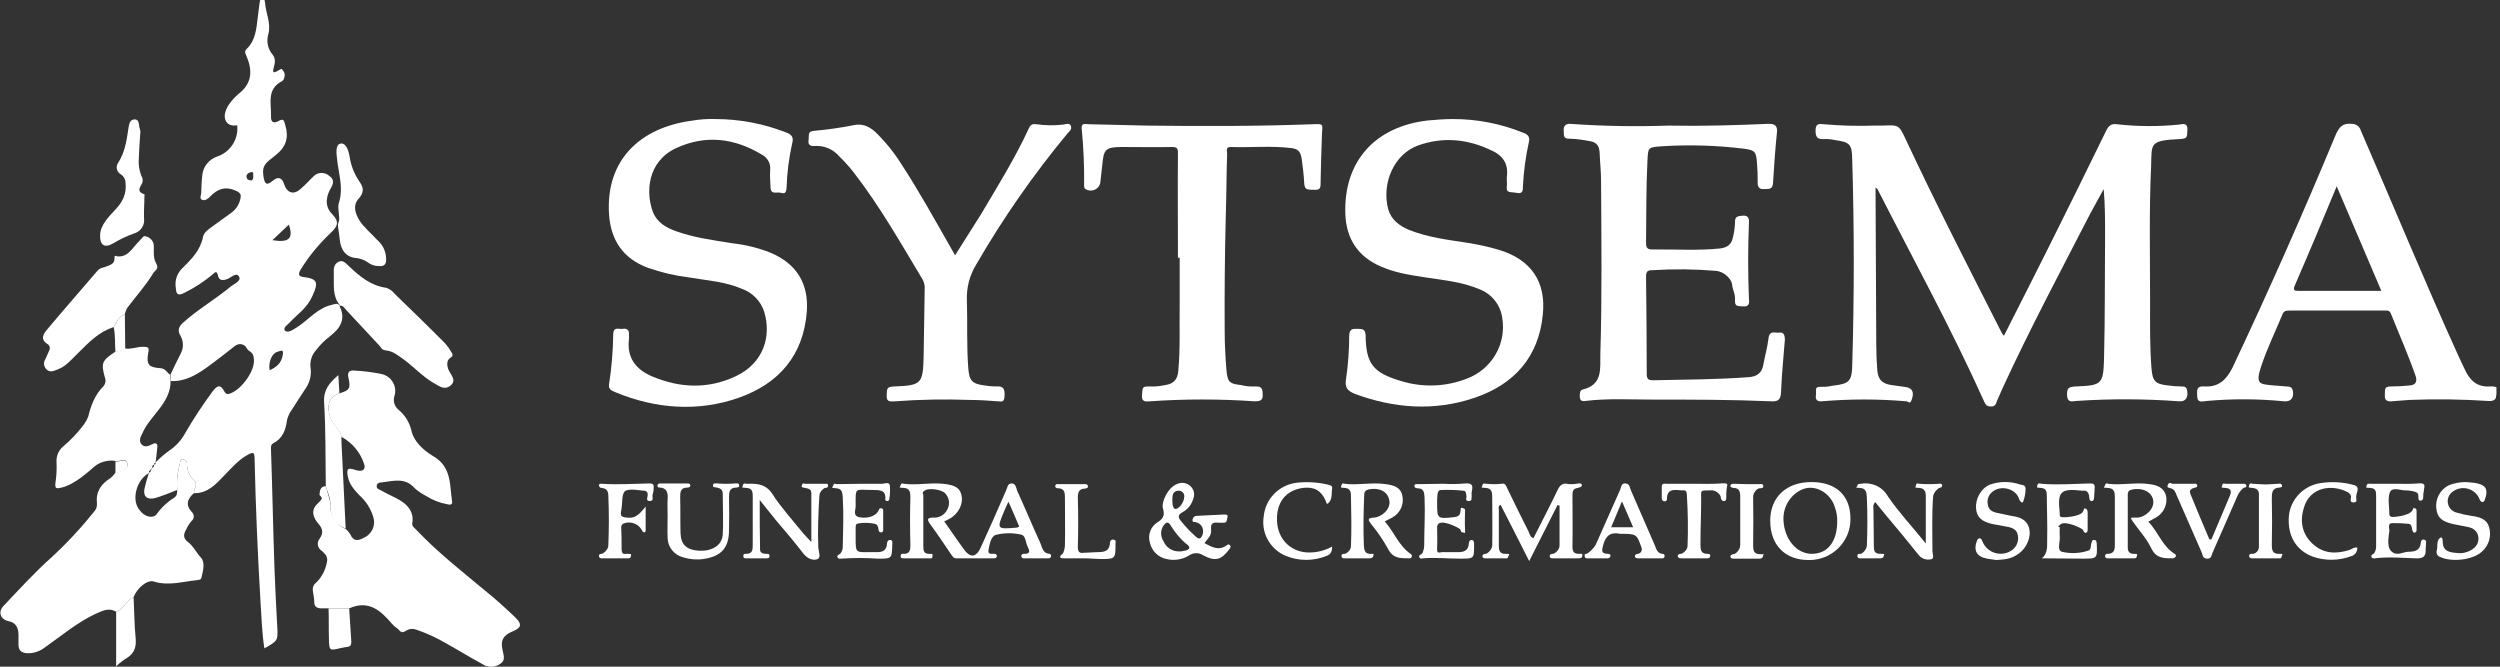 <svg width="150" height="40" viewBox="0 0 150 40" fill="none" xmlns="http://www.w3.org/2000/svg">
<rect x="0" y="0" width="150" height="40" fill="#333333" stroke="none"/>
<g clip-path="url(#clip0_30_2353)">
<path d="M20.364 18.343C20.782 19.172 20.405 19.71 19.757 20.207C19.456 20.439 19.188 20.711 18.961 21.014C18.839 21.148 18.746 21.305 18.689 21.477C18.631 21.648 18.61 21.828 18.627 22.008C18.667 22.246 18.659 22.491 18.601 22.725C18.544 22.96 18.438 23.181 18.292 23.375C18.041 23.768 17.768 24.161 17.517 24.575C17.377 24.76 17.278 24.972 17.224 25.197C17.141 25.797 16.973 26.294 16.387 26.604C16.22 26.687 16.262 26.894 16.262 27.06C16.345 29.42 16.387 31.801 16.471 34.182C16.513 35.341 16.576 36.48 16.638 37.639C16.68 38.447 16.659 38.447 15.864 38.903C15.717 37.992 15.697 37.081 15.634 36.17C15.466 33.312 15.341 30.455 15.278 27.619C15.278 27.101 15.215 27.081 14.755 27.35C14.294 27.619 13.813 28.157 13.394 28.592C12.976 29.027 12.432 29.627 11.636 29.586C11.636 29.337 11.887 29.047 11.657 28.84C11.512 28.705 11.398 28.541 11.322 28.359C11.247 28.177 11.211 27.981 11.218 27.785C11.206 27.728 11.178 27.677 11.137 27.636C11.097 27.596 11.044 27.568 10.988 27.557C10.82 27.536 10.82 27.681 10.799 27.785C10.649 28.309 10.593 28.855 10.632 29.399C10.192 29.565 9.774 29.751 9.334 29.876C8.895 30 8.539 29.855 8.685 29.254C8.832 28.654 8.853 28.675 8.936 28.364C9.02 28.323 9.083 28.281 9.041 28.178H9.02C9.125 28.198 9.125 28.136 9.125 28.074C9.229 28.033 9.271 27.971 9.229 27.867C9.334 27.888 9.334 27.826 9.334 27.743C9.586 27.486 9.859 27.251 10.15 27.039C10.554 26.771 10.885 26.408 11.113 25.983C11.611 25.126 12.155 24.297 12.745 23.499C12.997 23.168 13.206 23.002 13.457 23.478C13.52 23.602 13.604 23.685 13.771 23.623C14.441 23.416 15.215 22.36 15.236 21.698C15.257 21.035 14.943 21.159 14.818 20.911C14.692 20.662 14.378 20.538 14.085 20.766C13.792 20.994 12.934 21.677 12.348 22.091C11.762 22.505 11.05 22.919 10.234 22.857V22.464C10.422 22.049 10.632 21.635 10.841 21.221C10.929 21.059 10.975 20.878 10.975 20.693C10.975 20.509 10.929 20.328 10.841 20.165C10.632 19.834 10.715 19.606 10.988 19.358C11.887 18.55 12.934 17.95 13.855 17.184C14.064 17.018 14.504 16.853 14.336 16.584C14.169 16.314 13.855 16.666 13.624 16.749C13.394 16.832 13.143 16.853 13.08 16.542C13.018 16.232 12.913 16.314 12.766 16.459C12.241 16.898 11.665 17.273 11.05 17.577C10.653 17.785 10.569 17.619 10.548 17.267C10.512 17.053 10.529 16.834 10.598 16.628C10.668 16.422 10.787 16.236 10.946 16.087C11.49 15.548 12.013 15.031 12.18 14.223C12.222 13.934 12.557 13.726 12.808 13.54L13.897 12.753C14.046 12.642 14.17 12.502 14.264 12.342C14.357 12.182 14.417 12.005 14.441 11.822C14.462 11.635 14.378 11.553 14.169 11.449C13.52 11.159 13.059 11.325 12.599 11.801C12.494 11.925 12.285 12.07 12.118 11.987C11.95 11.905 12.076 11.697 12.076 11.532C12.076 11.366 12.097 10.849 12.139 10.497C12.165 10.25 12.261 10.016 12.417 9.821C12.572 9.627 12.781 9.481 13.018 9.399C13.407 9.27 13.74 9.012 13.96 8.669C14.181 8.326 14.277 7.919 14.232 7.515C13.708 7.619 13.373 7.267 13.52 6.729C13.566 6.557 13.645 6.396 13.75 6.252C13.911 6.022 14.1 5.813 14.315 5.631C15.152 4.989 15.152 4.203 14.776 3.333C14.713 3.188 14.65 3.085 14.796 2.94C15.341 2.422 15.383 1.718 15.466 1.035C15.508 0.766 15.529 0.476 15.571 0.207C15.613 -0.062 15.613 -0.042 15.759 -0.042C15.906 -0.042 15.885 0.083 15.906 0.186C15.948 0.807 16.282 1.408 16.094 2.07C16.034 2.28 16.028 2.502 16.075 2.715C16.123 2.928 16.223 3.126 16.366 3.292C16.555 3.54 16.492 3.789 16.429 4.037C16.366 4.285 16.345 4.43 16.638 4.265C16.931 4.099 16.869 4.099 16.994 4.244C17.039 4.302 17.068 4.371 17.079 4.443C17.09 4.516 17.082 4.59 17.057 4.658C17.041 4.74 16.997 4.813 16.931 4.865C15.989 5.341 16.282 6.19 16.262 6.956C16.241 7.267 16.366 7.453 16.701 7.267C17.036 7.081 17.036 7.225 17.12 7.515C17.329 8.24 17.182 8.799 16.555 9.296C15.927 9.793 15.717 9.917 15.801 10.538C15.885 11.159 16.052 11.097 16.387 10.828C16.722 10.559 16.931 10.683 17.057 11.076C17.182 11.47 17.538 11.76 17.999 11.366C18.459 10.973 18.522 10.849 18.794 10.6C18.911 10.469 19.076 10.389 19.252 10.377C19.428 10.366 19.602 10.423 19.736 10.538C20.112 10.787 19.987 11.056 19.819 11.345C19.652 11.635 19.401 12.298 19.903 12.816C20.405 13.333 20.259 13.582 19.799 14.016C19.122 14.657 18.531 15.381 18.041 16.17C17.894 16.439 17.873 16.584 18.229 16.625C19.066 16.729 19.108 16.956 18.752 17.743C18.396 18.53 17.873 18.82 17.392 19.337C17.266 19.482 16.952 19.669 17.099 19.834C17.245 20 17.538 19.813 17.768 19.669C18.501 19.213 19.045 18.468 19.945 18.281C20.112 18.24 20.238 18.178 20.384 18.323L20.364 18.343ZM16.178 22.215C16.596 22.029 16.869 21.78 16.952 21.366C17.036 20.952 16.931 21.014 16.617 21.118C16.303 21.221 16.094 21.739 16.178 22.215ZM16.345 14.41C17.35 14.575 17.622 14.306 17.329 13.478L16.345 14.41ZM15.089 10.828C15.215 10.766 15.194 10.642 15.194 10.517C15.194 10.393 15.215 10.29 15.048 10.331C14.88 10.373 14.755 10.476 14.796 10.642C14.838 10.807 14.943 10.807 15.089 10.828Z" fill="white"/>
<path d="M120.236 20.145C121.094 18.447 121.952 16.77 122.789 15.093C124.003 12.67 125.196 10.248 126.389 7.805C126.535 7.536 126.682 7.412 126.996 7.453C128.247 7.595 129.51 7.601 130.763 7.474C130.993 7.432 131.265 7.37 131.244 7.784C131.223 8.198 131.265 8.323 130.805 8.343C128.942 8.426 129.109 8.612 129.068 9.937C128.942 12.629 129.005 15.341 129.005 18.033C129.005 19.378 128.984 20.745 129.088 22.091C129.151 22.857 129.298 23.043 130.072 23.126C130.356 23.167 130.643 23.188 130.93 23.188C131.202 23.188 131.223 23.333 131.244 23.561C131.265 23.788 131.181 24.12 130.742 24.078C128.687 23.926 126.624 23.919 124.568 24.058C124.338 24.078 124.045 24.182 124.024 23.726C124.003 23.271 124.128 23.209 124.547 23.188C126.096 23.126 126.2 23.064 126.242 21.532C126.305 19.047 126.284 16.563 126.305 14.099C126.305 13.188 126.305 12.277 126.221 11.345L125.405 12.836C123.626 16.294 121.805 19.71 120.173 23.25L119.817 24.058C119.754 24.265 119.691 24.41 119.419 24.389C119.147 24.368 119.126 24.244 119.043 24.078C117.096 19.751 114.815 15.59 112.659 11.366C112.659 11.345 112.618 11.325 112.534 11.242V11.697C112.555 14.699 112.555 17.681 112.576 20.683C112.576 21.2 112.597 21.697 112.638 22.215C112.68 22.733 112.89 23.022 113.497 23.105L114.25 23.209C114.69 23.25 114.857 23.457 114.731 23.892C114.606 24.327 114.522 24.078 114.376 24.078C112.69 23.933 110.996 23.933 109.311 24.078C109.018 24.099 108.913 23.975 108.955 23.706C108.997 23.436 108.829 23.188 109.269 23.209C109.708 23.229 109.813 23.147 110.085 23.126C110.922 23.022 111.111 22.857 111.132 21.987C111.257 17.819 111.257 13.657 111.132 9.503C111.111 8.654 110.985 8.53 110.106 8.405C109.88 8.354 109.647 8.333 109.415 8.343C109.039 8.364 108.934 8.219 108.934 7.846C108.934 7.474 109.06 7.412 109.395 7.453C110.424 7.543 111.459 7.571 112.492 7.536H112.952C113.936 7.494 113.936 7.494 114.355 8.385C116.175 12.277 118.143 16.107 120.089 19.938C120.126 20.014 120.176 20.084 120.236 20.145Z" fill="white"/>
<path d="M10.632 29.399C10.593 28.855 10.65 28.309 10.799 27.784C10.82 27.681 10.82 27.536 10.988 27.557C11.044 27.568 11.097 27.595 11.138 27.636C11.179 27.677 11.207 27.728 11.218 27.784C11.211 27.981 11.247 28.177 11.323 28.359C11.399 28.541 11.513 28.705 11.657 28.84C11.888 29.047 11.636 29.337 11.636 29.586C11.239 29.938 11.113 30.29 11.511 30.724C11.549 30.759 11.58 30.801 11.6 30.849C11.62 30.896 11.629 30.947 11.627 30.998C11.625 31.05 11.612 31.1 11.588 31.145C11.564 31.191 11.531 31.231 11.49 31.263C11.361 31.412 11.255 31.58 11.176 31.759C11.009 32.029 10.967 32.298 11.281 32.526C11.595 32.753 11.783 33.167 12.055 33.457C12.327 33.747 12.181 34.265 12.076 34.7C12.076 34.741 11.95 34.803 11.867 34.803C10.988 34.886 10.109 35.176 9.209 34.886C8.832 34.782 8.246 35.258 8.016 35.818C7.576 36.025 7.43 36.542 6.969 36.708C6.551 36.439 6.153 36.646 5.776 36.811C4.646 37.329 3.704 38.136 2.7 38.84C2.386 39.089 1.992 39.214 1.591 39.192C1.256 39.151 1.109 39.006 1.109 38.675V38.033C1.088 37.639 0.942 37.35 0.502 37.267C0.063 37.184 -0.167 36.728 0.23 36.335C1.172 35.341 2.093 34.327 3.118 33.416C4.046 32.557 4.907 31.629 5.693 30.642C5.782 30.522 5.826 30.376 5.818 30.227C5.735 29.523 6.048 29.047 6.614 28.695C6.734 28.6 6.839 28.489 6.927 28.364H7.011C7.283 28.219 7.723 28.178 7.639 27.805C7.555 27.432 7.179 27.722 6.927 27.66C6.676 27.598 6.09 27.639 5.693 27.971C5.295 28.302 4.521 29.047 3.704 29.254C3.37 29.337 3.286 29.316 3.328 28.965C3.39 28.553 3.411 28.137 3.391 27.722C3.379 27.542 3.411 27.362 3.484 27.196C3.556 27.03 3.668 26.884 3.809 26.77C4.228 26.418 4.607 26.022 4.939 25.59C5.09 25.41 5.21 25.207 5.295 24.989C5.462 24.327 5.693 23.685 6.195 23.188C6.258 23.119 6.301 23.035 6.319 22.944C6.337 22.852 6.331 22.758 6.3 22.671C6.048 21.78 6.111 21.635 6.927 21.097C7.132 21.066 7.33 21.003 7.513 20.911C7.869 20.973 8.204 20.807 8.56 20.807C8.916 20.807 8.958 20.849 8.895 21.159C8.769 21.863 8.916 22.049 9.627 22.091C9.941 22.111 10.004 22.36 10.213 22.484C10.21 22.616 10.217 22.747 10.234 22.878C10.234 23.499 9.962 23.995 9.606 24.472C9.251 24.948 8.79 25.424 8.539 26.004C8.434 26.211 8.309 26.459 8.497 26.666C8.685 26.873 8.937 26.749 9.146 26.646C9.355 26.542 9.46 26.604 9.439 26.832C9.418 27.06 9.376 27.453 9.334 27.764C9.305 27.769 9.278 27.784 9.259 27.807C9.24 27.829 9.229 27.858 9.23 27.888C9.125 27.929 9.125 28.012 9.125 28.095L9.02 28.198H9.041C9.022 28.203 9.003 28.212 8.987 28.224C8.971 28.236 8.958 28.251 8.948 28.269C8.938 28.286 8.932 28.306 8.93 28.326C8.928 28.346 8.93 28.366 8.937 28.385C8.225 28.757 7.89 29.896 8.309 30.517C8.727 31.138 9.271 31.076 9.418 30.828C9.697 30.437 10.053 30.106 10.464 29.855C10.632 29.73 10.632 29.565 10.632 29.399Z" fill="white"/>
<path d="M20.364 23.602C20.971 23.416 21.054 23.312 20.908 22.671C20.824 22.339 20.95 22.195 21.285 22.236C21.826 22.263 22.365 22.332 22.896 22.443C23.036 22.474 23.168 22.533 23.284 22.617C23.4 22.7 23.497 22.806 23.569 22.929C23.642 23.051 23.689 23.187 23.706 23.328C23.723 23.468 23.711 23.611 23.67 23.747C23.621 23.892 23.616 24.049 23.657 24.196C23.698 24.344 23.783 24.476 23.901 24.575C24.285 24.89 24.556 25.318 24.675 25.797C24.822 26.501 25.407 27.018 25.994 27.37C27.103 28.012 26.977 29.089 27.124 30.083C27.166 30.352 26.914 30.269 26.81 30.248C26.362 30.166 25.935 29.997 25.554 29.751C25.303 29.624 25.071 29.464 24.863 29.275C24.298 28.633 23.587 28.861 22.917 28.944C22.791 28.944 22.624 28.965 22.603 29.151C22.582 29.337 22.75 29.358 22.854 29.42C23.273 29.669 23.733 29.834 24.131 30.103C24.529 30.372 24.842 30.807 24.738 31.366C24.696 31.594 24.884 31.677 24.989 31.801C26.287 33.168 27.772 34.327 29.216 35.528C29.802 36.004 30.347 36.501 30.891 37.019C31.435 37.536 31.184 37.702 30.702 37.909C30.221 38.116 30.033 38.406 30.137 38.923C30.242 39.441 30.326 39.606 30.012 39.834C29.853 39.946 29.663 40.005 29.468 40.005C29.273 40.005 29.083 39.946 28.924 39.834C28.086 39.379 27.291 38.882 26.454 38.426C26.056 38.211 25.644 38.024 25.219 37.867C24.947 37.764 24.675 37.64 24.361 37.847C24.047 38.054 24.005 37.826 23.859 37.722C23.733 37.642 23.621 37.545 23.524 37.433C22.833 36.625 22.122 35.983 20.95 36.501H19.233C19.003 36.48 18.857 36.397 18.857 36.128C18.857 35.859 18.794 35.673 18.773 35.445C18.756 35.351 18.767 35.254 18.804 35.166C18.841 35.078 18.903 35.002 18.982 34.948C19.34 34.589 19.568 34.123 19.631 33.623C19.652 33.354 19.464 33.188 19.296 33.043C19.236 33.005 19.184 32.953 19.145 32.893C19.107 32.833 19.081 32.765 19.071 32.694C19.061 32.624 19.067 32.552 19.088 32.483C19.109 32.415 19.144 32.352 19.192 32.298C19.401 31.988 19.38 31.739 19.108 31.428C18.836 31.118 18.585 30.642 19.066 30.207C19.547 29.772 19.15 29.834 19.171 29.648C19.192 29.462 19.212 29.172 19.547 29.172C19.652 29.607 19.861 30.062 19.84 30.497C19.82 30.932 20.196 31.511 20.74 31.739C20.86 31.837 20.959 31.956 21.033 32.091C21.222 32.505 21.515 32.443 21.85 32.257C22.079 32.152 22.261 31.968 22.362 31.738C22.462 31.509 22.474 31.251 22.394 31.014C22.243 30.511 21.953 30.059 21.557 29.71C21.243 29.379 20.95 29.047 20.866 28.571C20.782 28.095 20.887 28.054 21.326 28.199C21.766 28.344 21.954 28.157 21.85 27.847C21.625 27.149 21.138 26.564 20.489 26.211C20.405 25.797 20.029 25.549 19.861 25.155C19.547 24.389 19.736 23.768 20.364 23.602Z" fill="white"/>
<path d="M100.102 7.536C102.133 7.577 104.1 7.515 106.046 7.432C106.507 7.412 106.674 7.536 106.611 8.012C106.507 9.006 106.444 10 106.381 10.973C106.36 11.408 106.088 11.325 105.837 11.345C105.586 11.366 105.46 11.242 105.46 10.973C105.467 10.572 105.453 10.171 105.418 9.772C105.376 9.109 105.293 9.006 104.644 8.923C102.999 8.72 101.338 8.671 99.684 8.778C98.868 8.84 98.889 8.84 98.847 9.648C98.763 11.283 98.784 12.898 98.763 14.513C98.763 14.761 98.763 14.969 99.119 14.969C100.479 14.948 101.86 15.051 103.221 14.906C103.66 14.844 103.891 14.658 103.974 14.244C104.047 13.959 104.089 13.668 104.1 13.374C104.079 12.981 104.267 12.96 104.581 12.94C104.895 12.919 104.958 13.105 104.937 13.374C104.874 14.886 104.874 16.418 104.937 17.929C104.958 18.157 104.979 18.405 104.602 18.385C104.225 18.364 104.079 18.385 104.1 17.991C104.121 17.598 103.953 17.412 103.932 17.101C103.911 16.791 103.514 16.314 102.97 16.252C101.703 16.145 100.43 16.131 99.161 16.211C98.93 16.211 98.763 16.232 98.763 16.563C98.784 18.509 98.805 20.476 98.805 22.443C98.805 22.733 98.889 22.815 99.182 22.815C101.107 22.774 103.012 22.774 104.937 22.629C105.418 22.588 105.711 22.381 105.795 21.904C105.879 21.428 106.046 20.849 106.109 20.31C106.172 19.772 106.528 20 106.779 19.958C107.03 19.917 107.093 20.145 107.093 20.372C107.009 21.428 106.904 22.484 106.862 23.54C106.842 24.016 106.653 24.099 106.256 24.078C103.87 23.975 101.505 23.975 99.14 23.975C97.8 23.975 96.461 23.892 95.121 24.058C94.87 24.099 94.787 23.995 94.787 23.768C94.787 23.54 94.808 23.416 94.954 23.374C96.189 23.084 96 22.091 96.021 21.242C96.126 17.764 96.084 14.306 96.063 10.828C96.063 10.29 96 9.751 95.98 9.192C95.959 8.633 95.707 8.509 95.268 8.447C94.909 8.375 94.545 8.333 94.18 8.323C93.761 8.343 93.845 8.074 93.824 7.846C93.803 7.619 93.887 7.412 94.222 7.432C96.179 7.57 98.142 7.604 100.102 7.536Z" fill="white"/>
<path d="M140.202 18.633H137.398C137.209 18.633 137.042 18.633 136.958 18.84C136.519 19.896 136.016 20.931 135.661 22.008C135.305 23.084 135.598 23.043 136.414 23.126L137.209 23.188C137.481 23.188 137.565 23.291 137.586 23.561C137.607 23.83 137.481 24.12 137.042 24.078C135.497 23.926 133.942 23.919 132.396 24.058C132.165 24.078 131.852 24.202 131.831 23.788C131.81 23.374 131.789 23.146 132.291 23.188C133.128 23.229 133.589 22.774 133.944 22.07C136.121 17.46 138.186 12.802 140.139 8.095C140.349 7.619 140.558 7.37 141.123 7.432C141.242 7.432 141.357 7.471 141.451 7.542C141.546 7.613 141.614 7.713 141.646 7.826C143.614 12.36 145.497 16.935 147.548 21.449L147.883 22.153C148.176 22.815 148.615 23.229 149.369 23.188C150.122 23.146 149.767 23.498 149.767 23.768C149.767 24.037 149.494 24.078 149.285 24.058C147.718 23.954 146.146 23.933 144.576 23.995L143.488 24.078C143.174 24.099 143.069 23.975 143.09 23.685C143.111 23.395 143.028 23.188 143.446 23.188C143.831 23.187 144.215 23.167 144.597 23.126C144.911 23.105 145.037 22.919 144.953 22.608C144.513 21.325 143.948 20.062 143.446 18.799C143.362 18.592 143.174 18.633 143.007 18.633H140.202ZM142.881 17.453C141.981 15.362 141.123 13.312 140.202 11.18C139.344 13.25 138.528 15.196 137.691 17.122C137.565 17.412 137.649 17.453 137.921 17.453H142.881Z" fill="white"/>
<path d="M87.168 7.143C88.603 7.14 90.025 7.415 91.354 7.95C91.647 8.054 91.814 8.178 91.731 8.53C91.539 9.402 91.42 10.288 91.375 11.18C91.375 11.408 91.375 11.656 90.998 11.573C90.621 11.49 90.349 11.635 90.412 11.139C90.433 10.952 90.391 10.766 90.412 10.6C90.517 9.813 90.161 9.316 89.449 9.006C88.047 8.343 86.603 8.198 85.117 8.716C83.631 9.234 82.878 11.014 83.296 12.567C83.485 13.188 83.945 13.54 84.531 13.789C85.661 14.244 86.875 14.389 88.089 14.575C88.711 14.674 89.327 14.812 89.931 14.989C91.856 15.569 92.777 16.894 92.568 18.882C92.317 21.428 90.852 23.064 88.466 23.871C86.08 24.679 83.652 24.513 81.266 23.623C80.827 23.437 80.68 23.23 80.764 22.733C80.889 21.869 80.952 20.997 80.952 20.124C80.973 19.689 81.204 19.731 81.476 19.731C81.748 19.731 81.915 19.751 81.936 20.103C81.957 21.822 82.376 22.36 84.05 22.857C85.352 23.265 86.758 23.214 88.026 22.712C88.742 22.441 89.343 21.936 89.727 21.28C90.112 20.625 90.258 19.859 90.14 19.11C90.094 18.719 89.941 18.349 89.697 18.039C89.454 17.729 89.129 17.491 88.759 17.35C87.733 16.915 86.624 16.811 85.536 16.646C84.448 16.48 83.694 16.356 82.836 15.983C81.455 15.383 80.785 14.306 80.722 12.878C80.597 9.689 82.501 7.577 85.703 7.225C86.185 7.184 86.666 7.143 87.168 7.143Z" fill="white"/>
<path d="M42.967 7.143C44.408 7.15 45.834 7.424 47.173 7.95C47.508 8.074 47.634 8.24 47.529 8.613C47.334 9.484 47.222 10.371 47.194 11.263C47.173 11.47 47.153 11.656 46.88 11.573C46.608 11.491 46.253 11.718 46.232 11.242C46.211 10.766 46.19 10.559 46.211 10.207C46.232 10.02 46.196 9.83 46.106 9.664C46.016 9.498 45.878 9.362 45.708 9.275C44.055 8.281 42.339 8.074 40.581 8.882C38.823 9.689 38.739 11.573 39.179 12.733C39.43 13.354 39.974 13.664 40.56 13.871C41.648 14.265 42.799 14.41 43.929 14.596C44.712 14.679 45.479 14.867 46.211 15.155C47.801 15.818 48.534 17.018 48.408 18.716C48.199 21.325 46.734 23.023 44.306 23.872C41.878 24.72 39.346 24.534 36.939 23.54C36.709 23.437 36.5 23.375 36.542 23.064C36.698 22.064 36.782 21.053 36.793 20.041C36.814 19.565 37.148 19.772 37.358 19.731C37.567 19.689 37.776 19.772 37.735 20.083C37.745 20.179 37.745 20.276 37.735 20.372C37.609 21.47 38.153 22.174 39.137 22.588C40.811 23.292 42.506 23.354 44.16 22.567C45.813 21.78 46.294 20.186 45.855 18.716C45.755 18.398 45.582 18.108 45.35 17.867C45.118 17.626 44.832 17.442 44.516 17.329C43.511 16.894 42.423 16.832 41.355 16.646C40.506 16.544 39.671 16.349 38.865 16.066C37.379 15.507 36.646 14.41 36.542 12.857C36.332 9.565 38.446 7.66 41.481 7.246C41.971 7.16 42.469 7.125 42.967 7.143Z" fill="white"/>
<path d="M70.677 15.466C70.677 13.374 70.656 11.283 70.677 9.172C70.677 8.902 70.614 8.82 70.321 8.82C69.316 8.84 68.311 8.82 67.307 8.82C66.302 8.82 66.219 8.985 66.135 9.917C66.093 10.227 66.072 10.538 66.03 10.849C66.031 10.949 66.005 11.047 65.956 11.135C65.907 11.222 65.836 11.296 65.749 11.348C65.663 11.4 65.564 11.429 65.463 11.432C65.362 11.435 65.262 11.413 65.172 11.366C65.026 11.304 65.047 11.18 65.047 11.076C65.061 9.95 65.012 8.823 64.9 7.702C64.879 7.35 65.13 7.453 65.298 7.453L68.814 7.536C72.141 7.577 75.469 7.577 78.797 7.453C79.404 7.432 79.362 7.432 79.32 8.012C79.278 8.985 79.257 9.958 79.236 10.931C79.236 11.18 79.257 11.408 78.901 11.387C78.546 11.366 78.274 11.47 78.253 10.993C78.232 10.517 78.169 10.041 78.106 9.565C78.043 9.089 77.876 8.923 77.457 8.882C76.244 8.737 75.051 8.861 73.837 8.82C73.523 8.82 73.627 9.047 73.627 9.213C73.586 10.497 73.586 11.78 73.544 13.085C73.488 15.335 73.467 17.591 73.481 19.855C73.481 20.642 73.523 21.408 73.586 22.194C73.648 22.981 73.816 23.023 74.465 23.105C74.738 23.174 75.02 23.202 75.302 23.188C75.762 23.147 75.762 23.416 75.762 23.747C75.762 24.078 75.49 24.078 75.26 24.078C73.177 23.933 71.085 23.933 69.002 24.078C68.73 24.099 68.479 24.12 68.521 23.706C68.563 23.292 68.5 23.167 68.96 23.188C69.277 23.202 69.593 23.174 69.902 23.105C70.383 23.043 70.656 22.795 70.697 22.256C70.823 20.931 70.76 19.586 70.781 18.24V15.466H70.677Z" fill="white"/>
<path d="M57.303 15.321L58.873 12.836C59.877 11.139 60.923 9.461 61.74 7.681C61.844 7.453 61.97 7.432 62.179 7.453C62.72 7.532 63.269 7.539 63.812 7.474C63.958 7.453 64.168 7.35 64.251 7.557C64.335 7.764 64.168 7.867 64.063 7.991C62.016 10.458 60.182 13.089 58.58 15.859C58.174 16.518 57.977 17.283 58.014 18.054C58.056 19.42 57.993 20.766 58.098 22.111C58.161 22.857 58.328 23.023 59.061 23.126C59.296 23.166 59.534 23.187 59.772 23.188C60.212 23.147 60.296 23.354 60.275 23.747C60.254 24.14 60.128 24.099 59.877 24.078C59.312 24.037 58.747 23.996 58.182 23.996C56.696 23.94 55.207 23.968 53.724 24.078C53.473 24.078 53.18 24.161 53.201 23.747C53.222 23.333 53.18 23.209 53.64 23.188C55.315 23.126 55.377 23.023 55.419 21.346L55.482 17.329C55.493 17.135 55.45 16.941 55.356 16.77C54.038 14.575 52.782 12.36 51.212 10.331C50.935 9.981 50.634 9.649 50.313 9.337C50.135 9.14 49.915 8.986 49.669 8.885C49.422 8.785 49.156 8.741 48.889 8.758C48.596 8.778 48.471 8.675 48.513 8.406C48.555 8.136 48.429 7.867 48.868 7.847C49.648 7.778 50.424 7.668 51.192 7.515C51.736 7.391 52.133 7.577 52.51 7.909C53.119 8.498 53.653 9.159 54.101 9.876C55.168 11.511 56.11 13.229 57.073 14.907L57.303 15.321Z" fill="white"/>
<path d="M6.823 19.627C5.944 19.896 5.337 20.538 4.709 21.159C4.081 21.78 3.935 21.987 3.391 22.194C3.181 22.277 2.951 22.36 2.763 22.132C2.692 22.054 2.65 21.954 2.642 21.849C2.635 21.744 2.662 21.64 2.721 21.552C2.805 21.387 2.867 21.201 2.951 21.035C2.989 20.969 3 20.891 2.98 20.817C2.961 20.743 2.913 20.68 2.847 20.642C2.386 20.352 2.616 20.02 2.826 19.772C3.83 18.571 4.856 17.412 5.86 16.232C6.028 16.045 6.216 16.066 6.404 15.983C6.593 15.9 6.865 15.838 6.865 15.548C6.865 15.258 6.928 15.362 7.032 15.383C7.681 15.445 7.932 14.886 8.288 14.534C8.644 14.182 8.56 14.12 8.832 14.203C8.953 14.25 9.056 14.333 9.128 14.44C9.199 14.548 9.235 14.675 9.23 14.803C9.23 15.134 9.188 15.486 9.376 15.818C9.565 16.149 9.293 16.211 9.188 16.397C8.769 17.101 8.204 17.722 7.702 18.385C7.591 18.522 7.519 18.687 7.493 18.861C7.116 18.985 6.99 19.337 6.823 19.627Z" fill="white"/>
<path d="M20.364 18.364C20.364 18.343 20.385 18.323 20.385 18.302C19.924 17.743 20.05 17.06 20.029 16.397C20.008 16.128 20.029 15.859 20.301 15.714C20.573 15.569 20.741 15.797 20.929 15.963C21.578 16.584 22.247 17.143 23.168 17.267C23.377 17.335 23.56 17.465 23.692 17.64C24.717 18.633 25.722 19.607 26.726 20.621C26.854 20.768 26.966 20.927 27.061 21.097C27.145 21.221 27.229 21.346 27.019 21.47C26.81 21.594 26.789 21.905 26.915 22.195C27.04 22.484 27.417 22.816 27.04 23.126C26.663 23.437 26.37 23.168 26.056 23.002C25.324 22.588 24.78 21.946 24.089 21.47C23.817 21.284 23.566 21.076 23.21 21.035C22.854 20.994 22.896 20.869 22.771 20.745L20.803 18.633C20.678 18.509 20.594 18.302 20.364 18.343V18.364Z" fill="white"/>
<path d="M56.654 31.284C57.073 31.863 57.45 32.443 57.868 33.002C58.287 33.561 58.622 33.333 58.831 32.878C59.354 31.739 59.856 30.6 60.359 29.441C60.443 29.275 60.443 29.006 60.694 29.006C60.945 29.006 60.966 29.255 61.029 29.441C61.51 30.497 61.949 31.553 62.431 32.609C62.535 32.857 62.577 33.209 62.975 33.23C62.992 33.234 63.008 33.242 63.022 33.254C63.035 33.264 63.046 33.278 63.054 33.294C63.062 33.31 63.067 33.327 63.067 33.344C63.068 33.362 63.065 33.379 63.059 33.395C63.049 33.426 63.03 33.453 63.003 33.472C62.977 33.491 62.945 33.5 62.912 33.499H61.405C61.389 33.499 61.372 33.496 61.357 33.489C61.342 33.483 61.328 33.474 61.316 33.462C61.305 33.451 61.296 33.437 61.289 33.422C61.283 33.407 61.28 33.391 61.28 33.375C61.259 33.292 61.343 33.23 61.426 33.23C61.845 33.25 61.782 33.043 61.656 32.795C61.531 32.546 61.552 32.112 61.238 32.07C60.748 31.963 60.239 31.97 59.752 32.091C59.459 32.174 59.375 32.65 59.312 32.981C59.25 33.312 59.522 33.209 59.689 33.23C59.724 33.235 59.756 33.252 59.779 33.279C59.803 33.306 59.815 33.34 59.815 33.375C59.794 33.478 59.71 33.499 59.626 33.499H57.366C57.199 33.499 57.157 33.375 57.073 33.271C56.654 32.65 56.236 32.029 55.796 31.428C55.629 31.18 55.608 31.056 55.985 31.056C56.154 31.07 56.324 31.035 56.473 30.954C56.622 30.873 56.744 30.75 56.822 30.6C56.919 30.442 56.959 30.256 56.936 30.072C56.913 29.888 56.829 29.717 56.696 29.586C56.466 29.358 55.734 29.275 55.503 29.42C55.273 29.565 55.399 29.607 55.399 29.731V32.795C55.399 33.043 55.441 33.23 55.734 33.23C56.027 33.23 55.943 33.25 55.943 33.395C55.943 33.54 55.838 33.499 55.734 33.499H54.248C54.143 33.499 54.017 33.499 54.038 33.354C54.059 33.209 54.122 33.23 54.206 33.23C54.603 33.25 54.624 32.981 54.624 32.691C54.596 31.739 54.596 30.787 54.624 29.834C54.624 29.524 54.583 29.296 54.227 29.275C53.871 29.255 53.996 29.255 54.038 29.11C54.08 28.965 54.143 29.006 54.227 29.027C55.022 29.13 55.796 28.944 56.592 29.027C57.387 29.11 57.617 29.317 57.701 29.772C57.785 30.228 57.533 30.828 56.947 31.139L56.654 31.284ZM61.154 31.594C60.945 31.118 60.757 30.642 60.505 30.103C60.401 30.352 60.317 30.497 60.254 30.662C59.794 31.76 59.794 31.76 61.029 31.656L61.154 31.594Z" fill="white"/>
<path d="M93.447 30.311L91.752 33.665C91.166 32.484 90.601 31.408 90.036 30.29C89.868 30.352 89.931 30.497 89.931 30.6V32.733C89.931 32.981 89.952 33.23 90.308 33.23C90.664 33.23 90.538 33.251 90.496 33.395C90.454 33.54 90.391 33.499 90.308 33.499H89.157C89.073 33.499 88.968 33.499 88.947 33.395C88.927 33.292 89.031 33.23 89.136 33.23C89.24 33.23 89.533 32.981 89.533 32.712C89.554 31.739 89.533 30.766 89.533 29.793C89.533 29.524 89.492 29.296 89.136 29.275C88.78 29.255 88.927 29.255 88.947 29.11C88.968 28.965 89.094 29.027 89.199 29.027C89.498 29.058 89.799 29.058 90.099 29.027C90.329 28.965 90.371 29.172 90.433 29.296C90.852 30.166 91.27 31.015 91.71 31.884C91.773 32.029 91.794 32.195 92.003 32.298C92.484 31.325 92.987 30.393 93.447 29.42C93.594 29.11 93.761 28.944 94.117 29.048H94.41C94.598 29.048 94.87 28.923 94.912 29.089C94.954 29.255 94.661 29.255 94.514 29.317C94.368 29.379 94.347 29.544 94.347 29.689C94.347 30.725 94.368 31.781 94.347 32.816C94.347 33.085 94.431 33.23 94.724 33.23C95.017 33.23 94.933 33.209 94.933 33.354C94.933 33.499 94.787 33.499 94.682 33.499H93.217C93.133 33.499 93.008 33.52 92.987 33.395C92.966 33.271 93.07 33.23 93.175 33.23C93.28 33.23 93.573 33.002 93.573 32.733V30.331L93.447 30.311Z" fill="white"/>
<path d="M22.729 15.962C22.485 15.966 22.249 15.885 22.059 15.735C21.864 15.604 21.643 15.519 21.41 15.486C20.761 15.445 20.447 15.01 20.385 14.368C20.322 13.726 20.217 13.519 20.322 13.312C20.427 13.105 20.238 12.505 20.322 12.215C20.636 11.263 20.301 10.393 20.217 9.482C20.175 9.151 20.134 8.654 20.447 8.613C20.761 8.571 20.908 9.027 20.971 9.358C21.047 9.915 21.255 10.447 21.578 10.911C21.808 11.242 21.871 11.532 21.515 11.925C21.159 12.319 21.305 12.795 21.557 13.209C21.808 13.623 22.268 13.995 22.624 14.389C22.788 14.527 22.922 14.698 23.016 14.891C23.109 15.084 23.161 15.293 23.168 15.507C23.189 15.838 23.064 16.004 22.729 15.962Z" fill="white"/>
<path d="M72.267 32.588C72.706 32.816 73.104 33.064 73.585 32.733C73.648 32.671 73.711 32.629 73.795 32.712C73.878 32.795 73.816 32.878 73.753 32.961C73.272 33.602 72.916 33.706 72.183 33.313C72.062 33.233 71.92 33.19 71.775 33.19C71.63 33.19 71.488 33.233 71.367 33.313C71.165 33.442 70.938 33.529 70.7 33.568C70.463 33.608 70.219 33.598 69.986 33.54C69.747 33.491 69.527 33.375 69.353 33.206C69.179 33.038 69.057 32.823 69.002 32.588C68.921 32.35 68.927 32.091 69.019 31.856C69.11 31.622 69.282 31.427 69.504 31.304C69.839 31.076 69.881 30.869 69.776 30.497C69.672 30.124 70.069 29.234 70.655 29.027C70.789 28.971 70.937 28.957 71.079 28.986C71.222 29.016 71.351 29.088 71.451 29.192C71.545 29.285 71.609 29.404 71.635 29.533C71.662 29.662 71.648 29.796 71.597 29.917C71.549 30.093 71.465 30.258 71.35 30.4C71.234 30.543 71.091 30.66 70.927 30.745C70.697 30.89 70.655 31.014 70.844 31.242C71.109 31.577 71.403 31.889 71.723 32.174C71.974 32.422 72.079 32.298 72.162 32.05C72.246 31.801 72.141 31.408 71.723 31.325C71.66 31.304 71.534 31.346 71.555 31.221C71.552 31.189 71.556 31.156 71.566 31.125C71.576 31.093 71.592 31.064 71.614 31.04C71.635 31.015 71.661 30.994 71.691 30.979C71.72 30.964 71.752 30.955 71.785 30.952L73.481 30.869C73.606 30.869 73.69 30.911 73.648 31.035C73.606 31.159 73.648 31.366 73.418 31.366H73.125C72.811 31.325 72.623 31.366 72.665 31.76C72.706 32.153 72.455 32.319 72.267 32.588ZM70.718 33.085H70.865C71.032 33.043 71.283 33.043 71.346 32.898C71.409 32.754 71.179 32.65 71.074 32.547C70.756 32.255 70.482 31.92 70.258 31.553C70.069 31.221 69.944 31.366 69.797 31.553C69.709 31.693 69.663 31.856 69.667 32.022C69.671 32.187 69.723 32.348 69.818 32.484C69.892 32.661 70.017 32.812 70.177 32.919C70.337 33.025 70.525 33.083 70.718 33.085ZM70.697 29.441C70.383 29.462 70.341 29.689 70.341 29.959C70.341 30.228 70.362 30.559 70.551 30.538C70.739 30.517 71.032 30.166 71.053 29.834C71.063 29.784 71.061 29.732 71.047 29.683C71.033 29.634 71.008 29.588 70.974 29.55C70.939 29.512 70.897 29.482 70.849 29.463C70.8 29.445 70.749 29.437 70.697 29.441Z" fill="white"/>
<path d="M8.413 8.033C8.371 8.592 8.35 9.027 8.33 9.482C8.296 9.841 8.346 10.202 8.476 10.538C8.518 10.602 8.545 10.674 8.556 10.749C8.567 10.824 8.561 10.9 8.539 10.973C8.434 11.201 8.141 11.491 8.664 11.656C8.685 11.656 8.664 11.76 8.664 11.822C8.664 12.257 8.623 12.691 8.643 13.106C8.67 13.307 8.621 13.511 8.505 13.68C8.389 13.848 8.215 13.967 8.016 14.017C7.592 14.168 7.185 14.362 6.802 14.596C6.278 14.907 5.985 14.72 6.006 14.099C6.027 13.478 6.551 12.981 6.969 12.526C7.388 12.07 7.597 11.594 7.534 10.994C7.536 10.887 7.511 10.781 7.459 10.687C7.408 10.592 7.333 10.513 7.241 10.456C7.186 10.424 7.137 10.381 7.098 10.33C7.06 10.279 7.032 10.221 7.016 10.159C7 10.098 6.997 10.033 7.007 9.97C7.017 9.907 7.04 9.847 7.074 9.793C7.492 9.151 7.597 8.447 7.702 7.723C7.744 7.495 7.764 7.164 8.078 7.164C8.392 7.164 8.309 7.536 8.392 7.743C8.428 7.836 8.436 7.937 8.413 8.033Z" fill="white"/>
<path d="M83.087 31.283C83.653 31.925 83.925 32.753 84.657 33.25C84.684 33.267 84.704 33.294 84.711 33.325C84.719 33.356 84.715 33.388 84.699 33.416C84.678 33.499 84.615 33.499 84.552 33.499C84.029 33.499 83.569 33.519 83.276 32.919C82.987 32.4 82.651 31.907 82.271 31.449C82.083 31.201 82.02 31.076 82.439 31.056C82.857 31.035 83.464 30.579 83.359 30.02C83.255 29.461 82.732 29.254 82.146 29.358C81.957 29.399 81.853 29.482 81.853 29.689C81.811 30.704 81.79 31.739 81.832 32.753C81.853 33.002 81.894 33.23 82.208 33.23C82.522 33.23 82.397 33.25 82.397 33.354C82.397 33.457 82.271 33.499 82.188 33.499H80.722C80.639 33.499 80.513 33.519 80.492 33.374C80.471 33.23 80.597 33.23 80.681 33.23C80.764 33.23 81.036 33.043 81.057 32.795C81.099 31.78 81.078 30.766 81.057 29.73C81.057 29.461 80.974 29.296 80.681 29.275C80.388 29.254 80.45 29.254 80.492 29.109C80.534 28.965 80.597 29.006 80.681 29.027C81.497 29.13 82.313 28.923 83.129 29.047C83.569 29.109 84.008 29.192 84.134 29.71C84.198 29.969 84.174 30.242 84.064 30.486C83.954 30.729 83.765 30.93 83.527 31.056L83.087 31.283Z" fill="white"/>
<path d="M128.9 31.304C129.507 31.925 129.737 32.795 130.512 33.25C130.533 33.271 130.575 33.333 130.554 33.374C130.533 33.416 130.449 33.499 130.365 33.499C129.863 33.499 129.382 33.519 129.089 32.919C128.796 32.319 128.44 31.946 128.084 31.449C127.728 30.952 127.812 31.076 128.252 31.056C128.691 31.035 129.277 30.559 129.193 30.02C129.11 29.482 128.482 29.234 127.917 29.379C127.881 29.381 127.846 29.391 127.814 29.407C127.782 29.423 127.754 29.445 127.73 29.472C127.707 29.499 127.689 29.53 127.678 29.564C127.667 29.598 127.663 29.633 127.666 29.668V32.857C127.666 33.085 127.77 33.23 128.021 33.23C128.272 33.23 128.231 33.25 128.21 33.374C128.189 33.499 128.126 33.499 128.021 33.499H126.473C126.389 33.499 126.305 33.478 126.305 33.374C126.301 33.355 126.303 33.334 126.309 33.315C126.315 33.296 126.325 33.278 126.34 33.264C126.354 33.249 126.372 33.239 126.391 33.233C126.411 33.227 126.432 33.226 126.452 33.23C126.849 33.23 126.891 32.981 126.891 32.691V29.813C126.891 29.523 126.849 29.296 126.473 29.275C126.096 29.254 126.263 29.254 126.305 29.109C126.347 28.965 126.431 29.006 126.494 29.027C127.31 29.13 128.126 28.923 128.963 29.047C129.444 29.109 129.842 29.254 129.968 29.772C130.011 30.016 129.979 30.268 129.874 30.494C129.769 30.72 129.598 30.908 129.382 31.035L128.9 31.304Z" fill="white"/>
<path d="M48.68 32.526V29.586C48.68 29.337 48.492 29.317 48.303 29.275C48.115 29.234 48.073 29.254 48.115 29.109C48.157 28.965 48.22 29.006 48.303 29.027H49.496C49.601 29.027 49.685 29.006 49.685 29.13C49.685 29.254 49.601 29.275 49.517 29.275C49.434 29.275 49.162 29.503 49.162 29.751C49.099 30.786 49.057 31.822 49.099 32.877C49.12 33.105 49.287 33.478 49.015 33.561C48.743 33.644 48.429 33.499 48.199 33.209C47.676 32.526 47.111 31.863 46.545 31.201L45.583 30C45.583 31.056 45.583 32.008 45.604 32.981C45.604 33.167 45.771 33.23 45.959 33.23C46.148 33.23 46.169 33.25 46.169 33.374C46.169 33.499 46.064 33.499 45.98 33.499H44.767C44.704 33.499 44.599 33.499 44.599 33.374C44.599 33.25 44.641 33.23 44.746 33.23C45.164 33.25 45.164 32.96 45.164 32.67V29.834C45.164 29.544 45.164 29.296 44.788 29.275C44.411 29.254 44.557 29.254 44.578 29.109C44.599 28.965 44.746 29.027 44.829 29.027C45.457 29.006 45.98 29.047 46.378 29.689C46.776 30.331 47.592 31.263 48.22 32.029L48.68 32.526Z" fill="white"/>
<path d="M115.548 32.608V29.793C115.548 29.503 115.485 29.296 115.15 29.275C114.815 29.254 114.941 29.254 114.962 29.109C114.983 28.964 115.067 29.006 115.15 29.026C115.547 29.058 115.946 29.058 116.343 29.026C116.427 29.006 116.532 29.026 116.532 29.13C116.532 29.234 116.448 29.254 116.364 29.275C116.28 29.296 116.008 29.544 115.987 29.793C115.904 30.89 115.946 31.966 115.946 33.064C115.946 33.229 116.092 33.54 115.841 33.561C115.711 33.587 115.576 33.578 115.45 33.534C115.325 33.49 115.214 33.414 115.129 33.312C114.502 32.526 113.853 31.739 113.204 30.973L112.513 30.124C112.346 30.31 112.409 30.497 112.409 30.662C112.409 31.345 112.43 32.049 112.43 32.733C112.43 33.022 112.45 33.229 112.806 33.229C113.162 33.229 113.036 33.25 113.016 33.374C112.995 33.499 112.869 33.499 112.764 33.499H111.676C111.571 33.499 111.467 33.519 111.446 33.374C111.425 33.229 111.53 33.229 111.634 33.229C111.739 33.229 111.99 32.981 112.011 32.753C112.053 31.787 112.053 30.814 112.011 29.834C111.99 29.544 111.969 29.296 111.592 29.275C111.216 29.254 111.425 29.254 111.446 29.13C111.467 29.006 111.571 29.047 111.655 29.026C111.969 28.969 112.293 29.01 112.582 29.143C112.871 29.277 113.11 29.497 113.267 29.772C113.915 30.724 114.732 31.594 115.548 32.608Z" fill="white"/>
<path d="M106.213 31.242C106.213 29.834 107.176 28.923 108.683 28.923C110.19 28.923 111.027 29.752 111.027 31.118C111.033 31.446 110.972 31.771 110.847 32.075C110.723 32.379 110.538 32.655 110.304 32.887C110.07 33.119 109.791 33.302 109.483 33.425C109.176 33.548 108.847 33.608 108.516 33.602C107.113 33.602 106.213 32.712 106.213 31.242ZM110.232 31.284C110.24 31.009 110.197 30.735 110.106 30.476C109.897 29.71 109.164 29.192 108.474 29.275C107.783 29.358 106.946 30.124 107.009 31.242C107.071 32.36 107.804 33.251 108.746 33.23C109.688 33.209 110.232 32.464 110.232 31.284Z" fill="white"/>
<path d="M122.517 33.499C122.915 33.147 122.81 32.691 122.831 32.319C122.852 31.47 122.81 30.6 122.81 29.751C122.81 29.482 122.768 29.296 122.454 29.275C122.14 29.254 122.224 29.254 122.245 29.109C122.266 28.965 122.412 29.006 122.496 29.027C123.459 29.109 124.443 29.027 125.405 29.006C125.636 29.006 125.698 29.068 125.677 29.296C125.656 29.523 125.677 29.544 125.656 29.689C125.636 29.834 125.677 30.041 125.51 30.062C125.343 30.082 125.363 29.855 125.343 29.731C125.322 29.606 125.238 29.42 125.029 29.441H124.924C123.626 29.296 123.438 29.482 123.585 30.786C123.585 30.869 123.564 30.952 123.647 31.014C123.731 31.076 124.84 31.014 124.987 30.683C125.133 30.352 125.008 30.517 125.112 30.517C125.217 30.517 125.259 30.642 125.259 30.745V31.78C125.259 31.863 125.238 31.946 125.154 31.967C125.07 31.987 125.008 31.884 124.987 31.801C124.966 31.718 123.94 31.221 123.647 31.449C123.354 31.677 123.585 31.573 123.585 31.656C123.574 31.822 123.574 31.987 123.585 32.153C123.626 32.484 123.396 33.002 123.71 33.105C124.229 33.23 124.773 33.208 125.28 33.043C125.489 33.002 125.426 32.733 125.489 32.567C125.552 32.401 125.552 32.381 125.677 32.401C125.803 32.422 125.782 32.526 125.803 32.608C125.845 33.519 125.845 33.519 124.945 33.519L122.517 33.499Z" fill="white"/>
<path d="M86.603 29.027C87.05 29.051 87.497 29.044 87.943 29.006C88.32 28.985 88.382 29.13 88.32 29.42C88.257 29.71 88.32 29.627 88.299 29.73C88.278 29.834 88.361 30.082 88.11 30.062C87.859 30.041 88.026 29.855 87.985 29.73C87.943 29.606 87.985 29.461 87.796 29.441C87.358 29.396 86.918 29.382 86.478 29.399C86.31 29.399 86.268 29.523 86.248 29.668C86.23 29.847 86.223 30.027 86.227 30.207C86.227 31.118 86.248 31.138 87.189 31.035C87.441 31.014 87.608 30.952 87.629 30.683C87.65 30.414 87.65 30.455 87.796 30.497C87.943 30.538 87.901 30.6 87.901 30.704C87.901 30.807 87.88 31.387 87.901 31.739C87.922 32.091 87.901 31.946 87.775 31.946C87.65 31.946 87.65 31.863 87.629 31.78C87.608 31.697 86.624 31.201 86.331 31.407C86.292 31.439 86.261 31.481 86.243 31.528C86.224 31.576 86.219 31.627 86.227 31.677C86.227 32.07 86.248 32.463 86.227 32.857C86.206 33.25 86.331 33.147 86.54 33.126H87.378C87.775 33.147 88.11 33.084 88.131 32.588C88.152 32.484 88.194 32.381 88.32 32.401C88.445 32.422 88.424 32.526 88.445 32.608V32.712C88.445 33.519 88.445 33.519 87.629 33.519C86.813 33.519 86.143 33.437 85.389 33.499C85.306 33.519 85.201 33.54 85.159 33.437C85.117 33.333 85.201 33.292 85.285 33.25C85.368 33.209 85.452 32.919 85.452 32.733C85.452 31.78 85.515 30.807 85.473 29.855C85.452 29.565 85.452 29.296 85.034 29.296C84.971 29.296 84.866 29.275 84.866 29.151C84.866 29.027 84.992 29.047 85.096 29.047L86.603 29.027Z" fill="white"/>
<path d="M51.715 29.027H52.866C53.034 29.047 53.327 28.882 53.39 29.11C53.417 29.407 53.403 29.706 53.348 30C53.348 30.02 53.285 30.062 53.243 30.062C53.201 30.062 53.097 30.041 53.117 29.958C53.18 29.399 52.762 29.399 52.406 29.399C51.255 29.399 51.339 29.172 51.339 30.393C51.339 30.6 51.15 30.952 51.569 31.035C51.987 31.118 52.532 31.014 52.72 30.621C52.741 30.538 52.783 30.476 52.887 30.497C52.904 30.499 52.92 30.505 52.934 30.514C52.948 30.522 52.961 30.534 52.971 30.547C52.98 30.561 52.987 30.576 52.991 30.592C52.995 30.608 52.995 30.625 52.992 30.642V31.78C52.998 31.816 52.991 31.853 52.972 31.883C52.953 31.914 52.922 31.936 52.887 31.946C52.804 31.946 52.741 31.925 52.72 31.822C52.699 31.718 52.699 31.47 52.49 31.428C52.159 31.359 51.818 31.352 51.485 31.408C51.339 31.428 51.339 31.553 51.339 31.677V32.319C51.339 33.147 51.339 33.147 52.176 33.126H52.532C52.908 33.147 53.201 33.064 53.222 32.608C53.222 32.505 53.285 32.381 53.431 32.401C53.578 32.422 53.536 32.567 53.536 32.671C53.515 33.52 53.515 33.52 52.678 33.52C51.939 33.468 51.198 33.468 50.459 33.52C50.397 33.52 50.292 33.54 50.25 33.437C50.208 33.333 50.292 33.292 50.376 33.25C50.459 33.209 50.543 33.023 50.564 32.878C50.585 31.863 50.627 30.828 50.564 29.814C50.543 29.544 50.522 29.317 50.166 29.296C49.811 29.275 49.957 29.255 49.999 29.11C50.041 28.965 50.125 29.047 50.208 29.047L51.715 29.027Z" fill="white"/>
<path d="M143.718 29.027C144.178 29.027 144.639 29.047 145.078 29.006C145.518 28.965 145.497 29.11 145.434 29.399C145.437 29.449 145.43 29.498 145.413 29.544C145.371 29.731 145.455 30.02 145.246 30.041C145.036 30.062 145.141 29.772 145.078 29.627C145.015 29.482 144.555 29.42 144.283 29.42C144.011 29.42 143.508 29.192 143.383 29.565C143.257 29.938 143.362 30.434 143.362 30.89C143.362 30.931 143.425 30.994 143.488 31.014C143.55 31.035 144.555 30.973 144.743 30.621C144.932 30.269 144.764 30.497 144.869 30.497C144.974 30.497 144.994 30.579 144.994 30.662V31.801C144.997 31.831 144.991 31.861 144.976 31.887C144.961 31.913 144.938 31.933 144.911 31.946C144.785 31.987 144.785 31.904 144.743 31.822C144.701 31.739 144.743 31.449 144.513 31.428C144.179 31.394 143.844 31.38 143.509 31.387C143.278 31.408 143.341 31.656 143.362 31.801C143.383 31.946 143.132 32.774 143.488 33.085C143.843 33.395 144.178 33.105 144.513 33.105C144.848 33.105 145.204 33.043 145.246 32.588C145.246 32.464 145.308 32.339 145.455 32.381C145.601 32.422 145.56 32.526 145.56 32.608C145.56 32.691 145.539 32.857 145.539 32.96C145.56 33.374 145.413 33.519 144.953 33.499C144.136 33.478 143.32 33.395 142.504 33.499C142.441 33.499 142.337 33.519 142.295 33.437C142.253 33.354 142.295 33.271 142.378 33.25C142.462 33.23 142.567 33.002 142.567 32.816V29.751C142.567 29.482 142.546 29.296 142.211 29.275C141.876 29.254 141.981 29.275 142.002 29.13C142.023 28.985 142.169 29.027 142.274 29.027H143.718Z" fill="white"/>
<path d="M20.364 23.602C19.736 23.768 19.547 24.389 19.861 25.134C20.029 25.528 20.405 25.776 20.489 26.19V26.542L20.74 31.718C20.196 31.49 19.84 31.159 19.84 30.476C19.84 29.793 19.652 29.586 19.547 29.151C19.526 27.453 19.547 25.755 19.443 24.078C19.422 23.354 19.778 22.96 20.301 22.505C20.322 22.919 20.343 23.25 20.364 23.602Z" fill="white"/>
<path d="M40.058 30.952C40.058 30.621 40.037 30.29 40.058 29.979C40.079 29.669 40.079 29.275 39.577 29.254C39.472 29.254 39.43 29.192 39.451 29.11C39.472 29.027 39.535 29.006 39.618 29.006H41.209C41.314 29.006 41.397 29.006 41.418 29.11C41.439 29.213 41.335 29.254 41.251 29.254C40.811 29.254 40.811 29.544 40.811 29.855C40.832 30.559 40.811 31.283 40.832 31.987C40.853 32.691 41.209 33.002 41.942 33.043C42.674 33.085 43.323 32.753 43.365 32.07C43.407 31.387 43.365 30.455 43.365 29.627C43.365 29.379 43.218 29.296 43.009 29.254C42.8 29.213 42.779 29.254 42.779 29.11C42.779 28.965 42.967 29.006 43.051 29.006C43.399 29.037 43.749 29.037 44.097 29.006C44.202 29.006 44.327 28.965 44.348 29.11C44.369 29.254 44.265 29.234 44.181 29.254C43.741 29.254 43.741 29.565 43.741 29.875C43.755 30.524 43.755 31.166 43.741 31.801C43.741 32.878 43.281 33.374 42.214 33.54C41.799 33.599 41.377 33.563 40.979 33.437C40.719 33.369 40.488 33.219 40.322 33.01C40.155 32.801 40.063 32.543 40.058 32.277C40.037 31.842 40.058 31.387 40.058 30.931V30.952Z" fill="white"/>
<path d="M97.193 32.029C96.691 31.905 96.335 32.112 96.189 32.712C96.126 32.981 96.021 33.23 96.482 33.23C96.566 33.23 96.649 33.271 96.628 33.374C96.615 33.413 96.589 33.445 96.555 33.468C96.521 33.49 96.481 33.501 96.44 33.499H95.247C95.142 33.499 95.08 33.478 95.08 33.354C95.08 33.23 95.1 33.23 95.184 33.23C95.268 33.23 95.624 32.919 95.749 32.671L97.193 29.42C97.277 29.255 97.256 28.985 97.528 29.006C97.8 29.027 97.779 29.275 97.863 29.441L99.286 32.712C99.37 32.919 99.433 33.209 99.747 33.23C99.767 33.228 99.788 33.232 99.807 33.241C99.826 33.25 99.842 33.263 99.854 33.279C99.867 33.295 99.875 33.315 99.878 33.335C99.881 33.355 99.879 33.376 99.872 33.395C99.87 33.412 99.864 33.427 99.855 33.441C99.846 33.456 99.835 33.468 99.821 33.478C99.808 33.487 99.792 33.494 99.776 33.498C99.759 33.501 99.742 33.502 99.726 33.499H98.282C98.198 33.499 98.093 33.478 98.093 33.374C98.093 33.271 98.198 33.23 98.282 33.23C98.365 33.23 98.575 33.085 98.491 32.857C98.198 32.029 98.198 32.029 97.193 32.029ZM97.319 30.083L96.67 31.635H97.989L97.319 30.083Z" fill="white"/>
<path d="M119.775 33.602L119.231 33.52C118.583 33.395 118.394 33.023 118.624 32.422C118.666 32.36 118.687 32.298 118.771 32.298C118.855 32.298 118.896 32.36 118.938 32.464C119.002 32.635 119.105 32.79 119.24 32.914C119.375 33.039 119.538 33.13 119.716 33.181C119.893 33.231 120.08 33.239 120.262 33.205C120.443 33.17 120.613 33.094 120.759 32.981C120.883 32.88 120.978 32.748 121.033 32.599C121.088 32.45 121.102 32.289 121.073 32.133C121.031 31.801 120.78 31.677 120.487 31.615L119.587 31.449C118.896 31.304 118.603 31.035 118.562 30.497C118.52 29.959 118.834 29.296 119.42 29.068C119.996 28.871 120.622 28.871 121.199 29.068C121.324 29.089 121.533 29.11 121.533 29.296C121.537 29.572 121.488 29.846 121.387 30.104C121.366 30.207 121.22 30.124 121.157 29.979C120.989 29.317 120.048 29.068 119.524 29.524C119.415 29.616 119.333 29.736 119.289 29.872C119.244 30.007 119.239 30.152 119.273 30.29C119.315 30.58 119.524 30.704 119.796 30.766L120.675 30.952C121.157 31.015 121.596 31.159 121.743 31.677C121.889 32.195 121.617 32.857 121.136 33.209C120.654 33.561 120.278 33.561 119.775 33.602Z" fill="white"/>
<path d="M147.945 28.923L148.427 28.965C149.159 29.068 149.327 29.337 149.076 30.021C149.034 30.083 149.013 30.124 148.95 30.124C148.887 30.124 148.824 30.062 148.783 29.979C148.727 29.822 148.633 29.68 148.51 29.566C148.387 29.453 148.238 29.37 148.076 29.325C147.914 29.28 147.743 29.275 147.578 29.31C147.413 29.344 147.259 29.418 147.129 29.524C147.028 29.603 146.951 29.709 146.906 29.828C146.861 29.948 146.85 30.077 146.874 30.203C146.897 30.328 146.955 30.445 147.041 30.541C147.126 30.636 147.236 30.707 147.359 30.745C147.661 30.836 147.969 30.905 148.28 30.952C148.741 31.014 149.201 31.118 149.348 31.636C149.421 31.892 149.421 32.163 149.347 32.419C149.273 32.675 149.129 32.906 148.929 33.085C148.364 33.623 147.046 33.747 146.355 33.395C146.29 33.36 146.24 33.304 146.213 33.236C146.186 33.167 146.185 33.092 146.208 33.023C146.271 32.795 146.187 32.505 146.355 32.319C146.522 32.133 146.564 32.34 146.564 32.505C146.564 33.147 147.087 33.147 147.506 33.188C147.925 33.23 148.511 32.981 148.657 32.588C148.804 32.195 148.636 31.76 148.155 31.636L147.213 31.449C146.522 31.304 146.25 31.056 146.187 30.559C146.139 30.269 146.186 29.972 146.322 29.711C146.458 29.45 146.675 29.239 146.941 29.11C147.262 28.988 147.602 28.925 147.945 28.923Z" fill="white"/>
<path d="M38.739 30.393V31.842C38.739 31.884 38.697 31.946 38.655 31.946C38.614 31.946 38.53 31.884 38.509 31.801C38.407 31.616 38.24 31.474 38.039 31.402C37.839 31.329 37.619 31.331 37.42 31.407C37.375 31.425 37.336 31.457 37.309 31.498C37.283 31.539 37.271 31.587 37.274 31.635C37.295 32.049 37.295 32.484 37.295 32.919C37.295 33.354 37.504 33.209 37.714 33.23C37.923 33.25 37.86 33.25 37.86 33.333C37.863 33.354 37.861 33.375 37.855 33.395C37.849 33.415 37.839 33.433 37.825 33.449C37.811 33.465 37.794 33.477 37.775 33.486C37.756 33.495 37.735 33.499 37.714 33.499H36.102C36.081 33.502 36.06 33.5 36.039 33.494C36.019 33.488 36.001 33.478 35.985 33.464C35.969 33.45 35.956 33.434 35.947 33.414C35.939 33.395 35.934 33.375 35.935 33.354C35.935 33.25 36.018 33.23 36.102 33.23C36.186 33.23 36.5 32.981 36.5 32.733C36.541 31.739 36.541 30.745 36.5 29.751C36.5 29.461 36.395 29.296 36.081 29.275C36.04 29.27 36.003 29.25 35.976 29.22C35.949 29.189 35.934 29.15 35.935 29.109C35.956 29.006 36.039 29.027 36.123 29.027C37.086 29.089 38.028 29.027 38.969 29.006C39.2 29.006 39.241 29.109 39.22 29.275C39.222 29.409 39.2 29.542 39.158 29.668C39.116 29.813 39.262 30.062 38.99 30.062C38.718 30.062 38.865 29.834 38.865 29.689C38.865 29.544 38.802 29.441 38.634 29.441C38.467 29.441 37.902 29.316 37.588 29.42C37.274 29.523 37.358 30.124 37.295 30.497C37.232 30.869 37.169 31.014 37.588 31.055C38.007 31.097 38.237 31.035 38.739 30.393Z" fill="white"/>
<path d="M79.927 32.795C79.927 33.126 79.822 33.271 79.592 33.354C79.197 33.515 78.772 33.596 78.345 33.593C77.917 33.589 77.494 33.501 77.102 33.333C76.655 33.134 76.288 32.795 76.057 32.368C75.826 31.941 75.745 31.451 75.825 30.973C75.873 30.467 76.094 29.992 76.452 29.627C76.81 29.262 77.282 29.028 77.792 28.965C78.408 28.896 79.03 28.931 79.634 29.068C79.76 29.11 79.969 29.11 79.927 29.317C79.885 29.524 79.948 29.896 79.76 30.124C79.571 30.352 79.592 30.145 79.529 30.02C79.257 29.42 78.839 29.192 78.169 29.275C77.143 29.42 76.578 30.145 76.62 31.242C76.662 32.339 77.415 33.085 78.42 33.147C78.946 33.172 79.468 33.05 79.927 32.795Z" fill="white"/>
<path d="M101.672 29.027C102.195 29.027 102.739 29.047 103.263 29.006C103.786 28.965 103.618 29.089 103.597 29.337C103.58 29.488 103.573 29.64 103.576 29.793C103.576 29.896 103.597 30.041 103.451 30.062C103.304 30.082 103.242 29.917 103.242 29.813C103.242 29.71 102.99 29.42 102.718 29.42C101.965 29.441 102.07 29.337 102.07 30.041C102.07 30.745 102.028 31.759 102.028 32.608C102.028 32.898 102.007 33.25 102.467 33.23C102.572 33.23 102.635 33.271 102.614 33.374C102.593 33.478 102.509 33.499 102.425 33.499H100.877C100.772 33.499 100.688 33.478 100.667 33.374C100.646 33.271 100.772 33.23 100.856 33.23C100.939 33.23 101.232 33.043 101.253 32.774C101.292 31.753 101.278 30.73 101.212 29.71C101.212 29.503 101.17 29.399 100.939 29.42C100.709 29.441 99.998 29.192 100.019 29.938C100.019 30.041 99.956 30.082 99.851 30.082C99.809 30.073 99.771 30.049 99.744 30.015C99.718 29.981 99.704 29.939 99.705 29.896V29.213C99.705 28.965 99.872 29.027 100.019 29.027H101.672Z" fill="white"/>
<path d="M141.437 32.857C141.445 32.973 141.412 33.089 141.344 33.184C141.275 33.278 141.174 33.346 141.06 33.375C140.319 33.65 139.504 33.658 138.758 33.395C137.733 33.002 137.23 32.112 137.335 30.931C137.39 30.444 137.607 29.989 137.951 29.637C138.296 29.285 138.749 29.056 139.239 28.985C139.888 28.885 140.551 28.921 141.186 29.089C141.646 29.192 141.395 29.524 141.374 29.751C141.353 29.979 141.479 30.145 141.207 30.145C140.935 30.145 141.081 29.896 141.06 29.772C141.044 29.719 141.017 29.669 140.981 29.627C140.945 29.584 140.901 29.549 140.851 29.524C139.888 29.027 138.591 29.234 138.235 30.455C137.984 31.263 138.109 32.029 138.758 32.629C139.407 33.23 140.16 33.25 140.956 33.002C141.102 32.961 141.228 32.816 141.437 32.857Z" fill="white"/>
<path d="M132.688 32.36C133.065 31.491 133.421 30.6 133.798 29.731C133.902 29.462 133.86 29.296 133.526 29.275C133.191 29.255 133.316 29.255 133.337 29.11C133.358 28.965 133.463 29.027 133.546 29.027H134.593C134.677 29.027 134.76 29.027 134.781 29.13C134.802 29.234 134.719 29.255 134.656 29.255C134.593 29.255 134.342 29.524 134.258 29.731L132.751 33.168C132.688 33.313 132.688 33.54 132.416 33.52C132.144 33.499 132.165 33.292 132.102 33.147L130.596 29.71C130.533 29.565 130.491 29.399 130.303 29.317C130.114 29.234 129.989 29.296 130.072 29.089C130.156 28.882 130.261 29.027 130.386 29.027H131.579C131.663 29.027 131.788 28.985 131.83 29.11C131.872 29.234 131.726 29.255 131.642 29.275C131.558 29.296 131.328 29.379 131.412 29.607C131.788 30.517 132.165 31.449 132.563 32.36H132.688Z" fill="white"/>
<path d="M65.151 33.499H63.854C63.77 33.499 63.665 33.499 63.623 33.457C63.582 33.416 63.644 33.292 63.728 33.25C63.812 33.209 63.896 32.898 63.896 32.712C63.916 31.739 63.896 30.787 63.896 29.834C63.896 29.544 63.854 29.296 63.477 29.296C63.414 29.296 63.31 29.275 63.31 29.151C63.314 29.131 63.323 29.113 63.335 29.097C63.348 29.081 63.363 29.068 63.381 29.058C63.398 29.049 63.418 29.043 63.438 29.041C63.458 29.039 63.479 29.041 63.498 29.047H65.088C65.193 29.047 65.256 29.068 65.277 29.172C65.298 29.275 65.193 29.296 65.109 29.317C64.712 29.317 64.67 29.565 64.67 29.875C64.698 30.855 64.698 31.829 64.67 32.795C64.67 33.085 64.733 33.209 65.026 33.167L65.884 33.126C66.26 33.126 66.575 33.064 66.595 32.588C66.595 32.484 66.658 32.339 66.826 32.381C66.993 32.422 66.93 32.526 66.93 32.629C66.93 33.54 66.93 33.54 66.009 33.54L65.151 33.499Z" fill="white"/>
<path d="M135.933 29.068L136.707 29.027C136.791 29.006 136.874 29.006 136.916 29.109C136.958 29.213 136.853 29.254 136.77 29.254C136.309 29.275 136.309 29.586 136.309 29.917C136.33 30.849 136.33 31.759 136.309 32.691C136.309 32.96 136.33 33.23 136.707 33.23C137.084 33.23 136.916 33.25 136.895 33.395C136.874 33.54 136.791 33.499 136.707 33.499H135.158C135.074 33.499 134.949 33.499 134.949 33.354C134.949 33.209 135.075 33.23 135.179 33.23C135.284 33.23 135.535 33.085 135.535 32.815V29.71C135.556 29.399 135.388 29.296 135.137 29.275C134.886 29.254 134.907 29.254 134.949 29.109C134.991 28.965 135.074 29.006 135.158 29.027L135.933 29.068Z" fill="white"/>
<path d="M104.812 29.048H105.565C105.649 29.048 105.774 29.006 105.795 29.151C105.816 29.296 105.67 29.296 105.565 29.296C105.46 29.296 105.188 29.524 105.188 29.814C105.202 30.78 105.202 31.753 105.188 32.733C105.188 33.023 105.23 33.251 105.607 33.251C105.984 33.251 105.774 33.271 105.774 33.375C105.774 33.478 105.67 33.52 105.586 33.52H104.037C103.953 33.52 103.849 33.52 103.828 33.416C103.807 33.313 103.912 33.251 104.016 33.251C104.121 33.251 104.414 33.002 104.414 32.712V29.876C104.414 29.565 104.414 29.275 103.995 29.275C103.912 29.255 103.807 29.234 103.828 29.13C103.849 29.027 103.953 29.027 104.058 29.027L104.812 29.048Z" fill="white"/>
<path d="M6.969 36.708C7.43 36.542 7.576 36.024 8.016 35.817C8.058 36.645 8.058 37.494 8.141 38.323C8.183 38.819 8.058 39.192 7.639 39.461C7.396 39.608 7.172 39.782 6.969 39.979V36.708Z" fill="white"/>
<path d="M19.715 36.501H20.95L21.075 38.426C21.096 38.654 21.054 38.82 20.782 38.82L20.447 38.882C19.757 39.048 19.757 39.048 19.736 38.344C19.715 37.64 19.736 37.122 19.715 36.501Z" fill="white"/>
<path d="M6.823 19.627C6.99 19.337 7.116 18.985 7.492 18.861C7.492 19.544 7.513 20.248 7.513 20.931C7.329 21.024 7.132 21.087 6.927 21.118C6.886 20.621 6.927 20.124 6.823 19.627Z" fill="white"/>
<path d="M6.927 27.681C7.178 27.743 7.555 27.453 7.639 27.826C7.723 28.199 7.283 28.24 7.011 28.385H6.927V27.681Z" fill="white"/>
</g>
<defs>
<clipPath id="clip0_30_2353">
<rect width="149.787" height="40" fill="white"/>
</clipPath>
</defs>
</svg>

